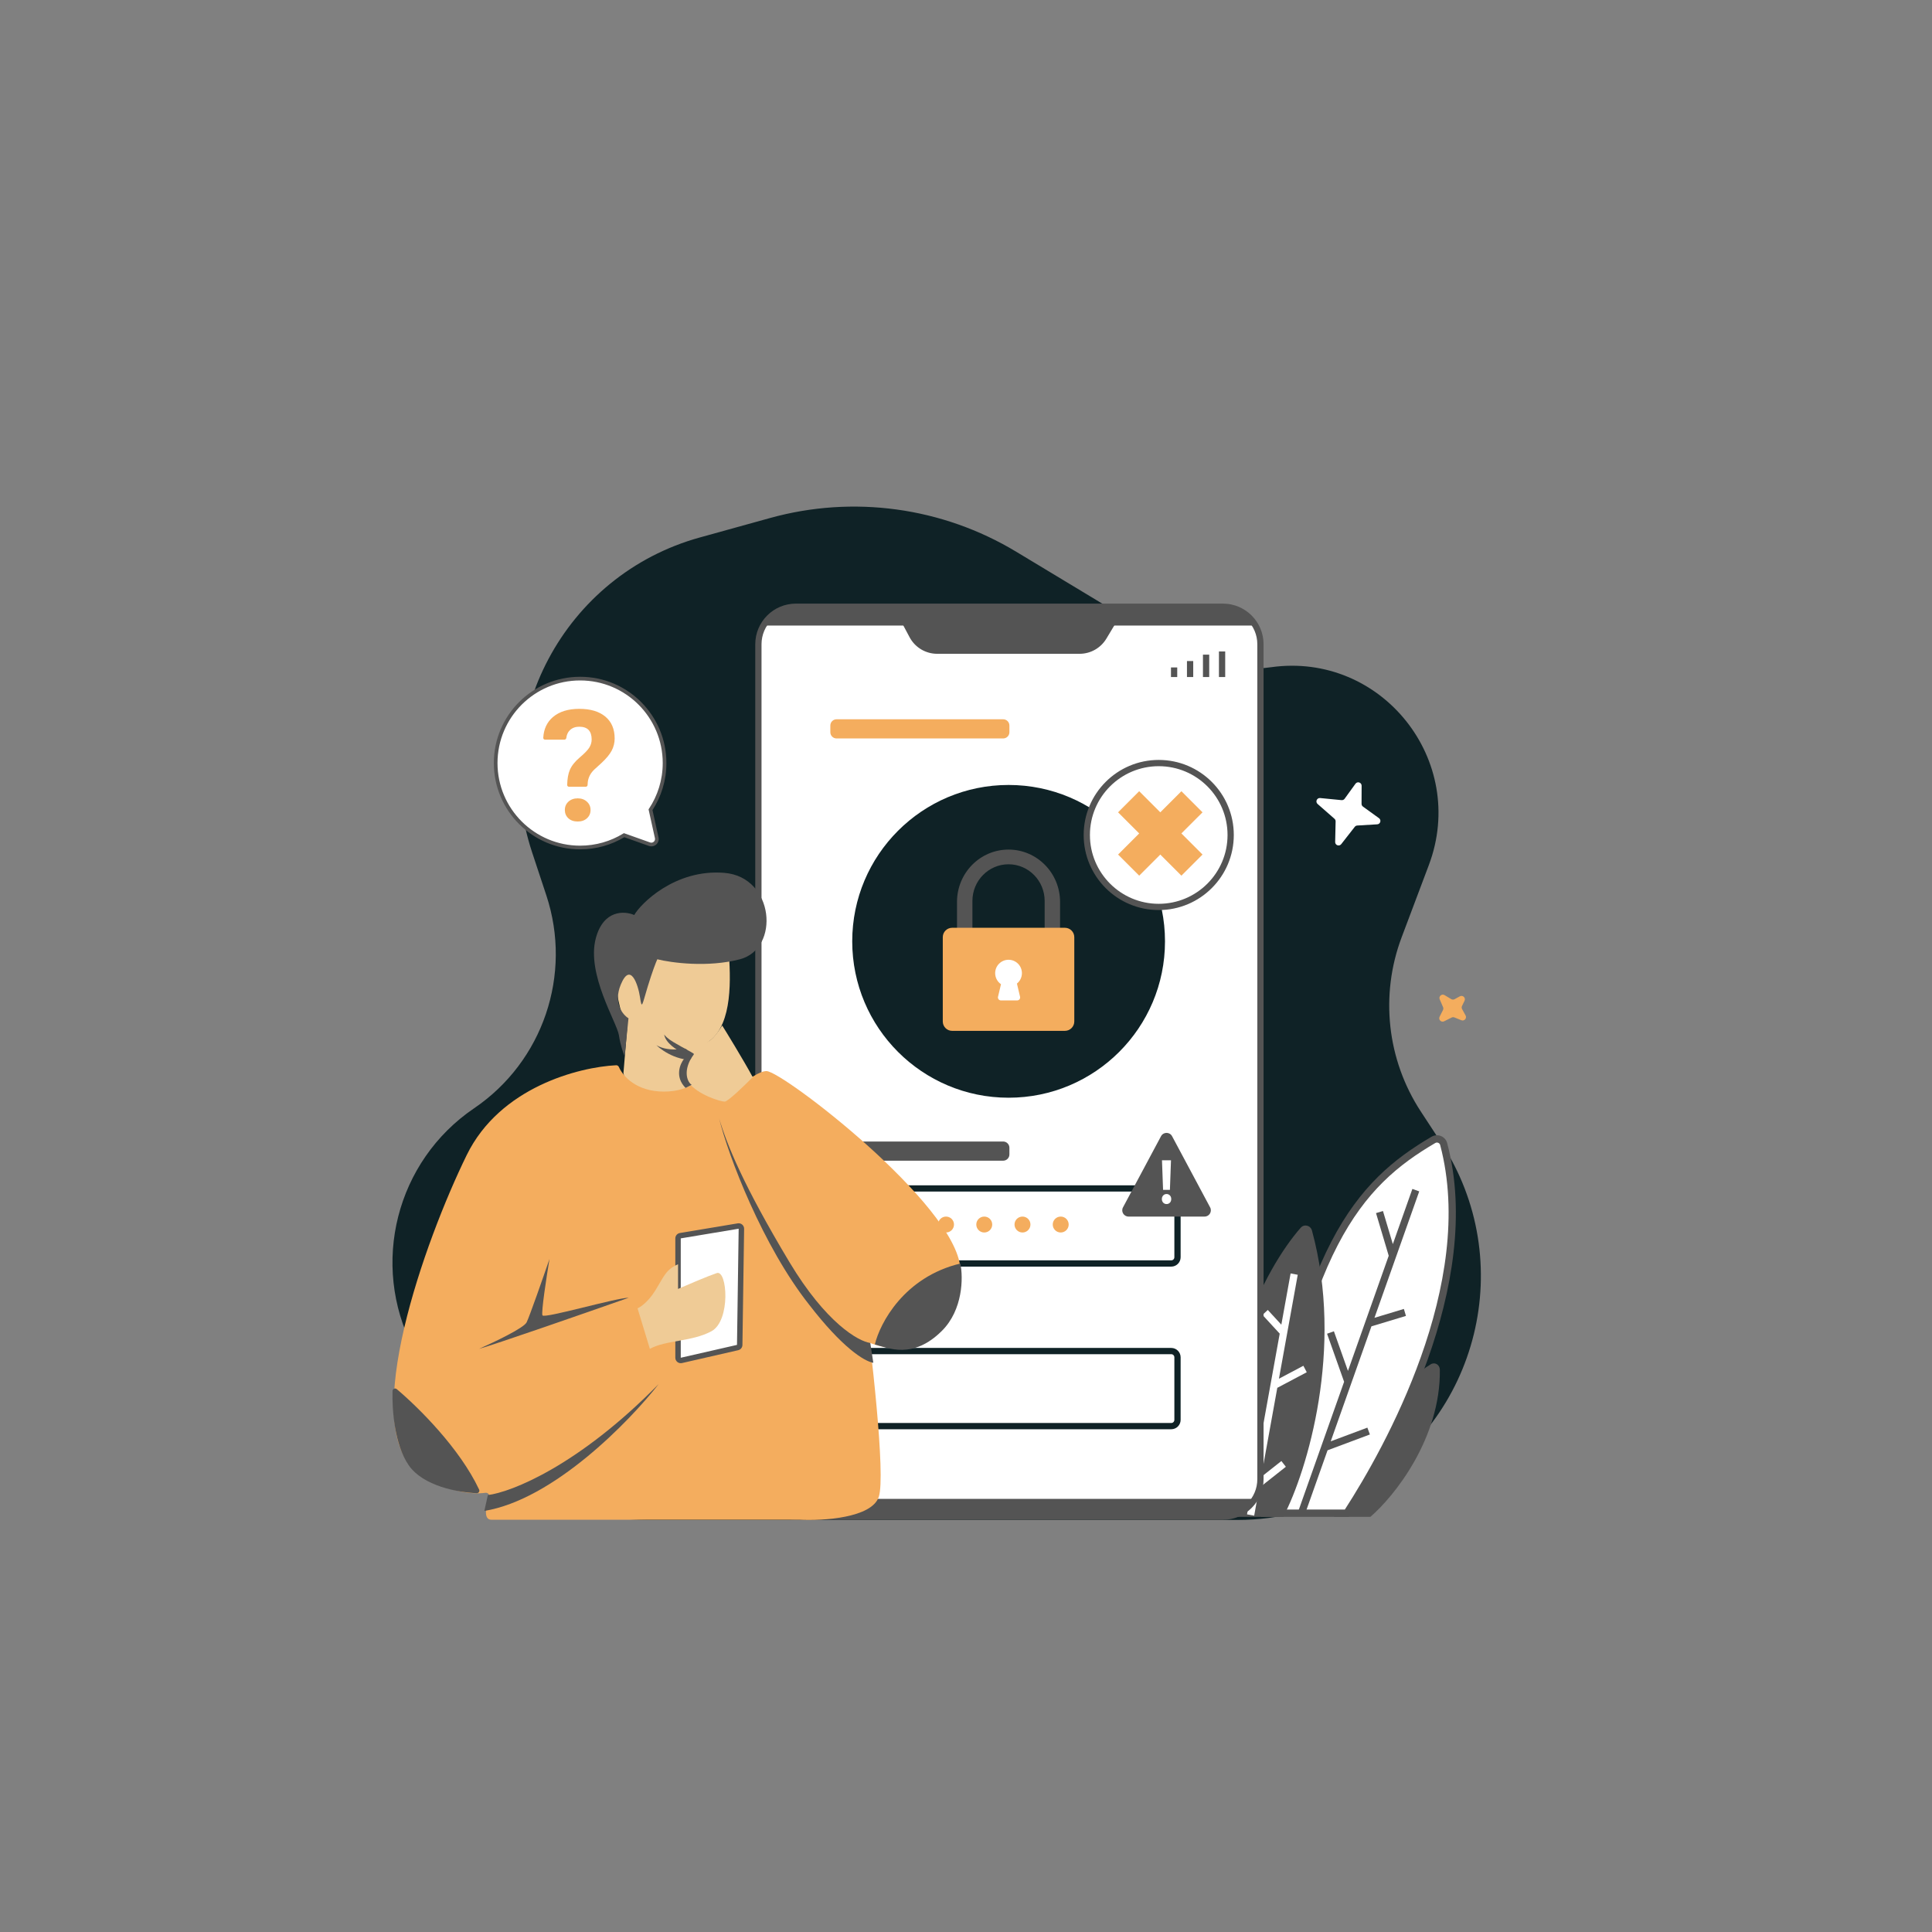 <?xml version="1.0" encoding="UTF-8"?> <svg xmlns="http://www.w3.org/2000/svg" xmlns:xlink="http://www.w3.org/1999/xlink" width="1080" zoomAndPan="magnify" viewBox="0 0 810 810" height="1080" preserveAspectRatio="xMidYMid meet" version="1.0"><rect x="0" y="0" width="810" height="810" fill="#808080" stroke="none"/><defs><clipPath id="b39b4d19af"><path d="M 164 212 L 621 212 L 621 637.742 L 164 637.742 Z M 164 212 " clip-rule="nonzero"></path></clipPath><clipPath id="2871689b03"><path d="M 316 253 L 530 253 L 530 637.742 L 316 637.742 Z M 316 253 " clip-rule="nonzero"></path></clipPath><clipPath id="6492b888d3"><path d="M 165 446 L 370 446 L 370 637.742 L 165 637.742 Z M 165 446 " clip-rule="nonzero"></path></clipPath></defs><g clip-path="url(#b39b4d19af)"><path fill="#0f2226" d="M 271.434 637.246 L 518.887 637.246 C 536.277 637.246 553.383 632.785 568.57 624.289 C 620.25 595.375 636.605 528.566 604.152 478.945 L 595.66 465.961 C 581.504 444.316 578.523 417.188 587.641 392.973 L 599.047 362.684 C 615.559 318.828 579.227 273.246 532.93 279.73 C 518.969 281.684 504.762 278.777 492.684 271.492 L 426.074 231.328 C 395.062 212.625 357.75 207.508 322.867 217.176 L 293.383 225.344 C 236.609 241.074 204.547 301.27 223.082 357.328 L 229.059 375.398 C 240.031 408.586 227.664 445.047 198.781 464.641 C 166.098 486.816 155.125 530 173.238 565.152 L 182.367 582.863 C 199.578 616.27 233.938 637.246 271.434 637.246 Z M 271.434 637.246 " fill-opacity="1" fill-rule="nonzero"></path></g><path fill="#545454" d="M 603.66 574.246 C 604.039 603.074 584.484 627.414 574.551 635.938 L 559.332 635.938 C 570.648 597.477 589.355 578.348 599.836 571.984 C 601.582 570.926 603.637 572.195 603.66 574.246 Z M 603.66 574.246 " fill-opacity="1" fill-rule="nonzero"></path><path fill="#ffffff" d="M 605.27 479.664 C 620.863 538.609 581.559 608.418 564.66 634.406 L 530.41 634.406 C 545.121 523.191 569.785 496.164 600.961 477.898 C 602.637 476.918 604.773 477.781 605.27 479.664 Z M 605.27 479.664 " fill-opacity="1" fill-rule="nonzero"></path><path fill="#545454" d="M 601.73 479.219 C 602.551 478.738 603.566 479.172 603.801 480.059 C 611.48 509.098 605.664 540.938 595.719 568.879 C 585.957 596.305 572.289 619.793 563.836 632.875 L 532.152 632.875 C 539.473 578.352 549.203 544.477 560.863 522.004 C 572.602 499.375 586.328 488.242 601.73 479.219 Z M 606.742 479.273 C 605.98 476.395 602.723 475.098 600.195 476.574 C 584.422 485.816 570.227 497.332 558.164 520.586 C 546.141 543.762 536.27 578.531 528.902 634.203 L 528.676 635.938 L 565.484 635.938 L 565.934 635.242 C 574.422 622.191 588.539 598.133 598.586 569.91 C 608.617 541.715 614.652 509.176 606.742 479.273 Z M 606.742 479.273 " fill-opacity="1" fill-rule="evenodd"></path><path fill="#545454" d="M 550.051 515.93 C 563.52 565.324 548.102 616.656 538.023 635.938 L 512.91 635.938 C 507.258 575.734 530.219 531.957 545.316 514.75 C 546.805 513.051 549.457 513.746 550.051 515.93 Z M 550.051 515.93 " fill-opacity="1" fill-rule="nonzero"></path><path fill="#545454" d="M 583.953 521.605 L 592.145 498.465 L 595.016 499.492 L 576.25 552.5 L 588.578 548.777 L 589.453 551.707 L 574.98 556.074 L 557.914 604.285 L 573.273 598.543 L 574.336 601.41 L 556.582 608.047 L 547.07 634.918 L 544.199 633.895 L 563.523 579.316 L 556.379 559.172 L 559.246 558.145 L 565.137 574.758 L 582.227 526.48 L 576.902 508.598 L 579.816 507.723 Z M 583.953 521.605 " fill-opacity="1" fill-rule="evenodd"></path><path fill="#ffffff" d="M 537.207 555.371 L 541.09 533.898 L 544.086 534.449 L 536.203 578.027 L 546.445 572.605 L 547.863 575.316 L 535.512 581.855 L 528.754 619.234 L 537.223 612.543 L 539.102 614.949 L 527.934 623.773 L 525.82 635.445 L 522.824 634.898 L 528.242 604.961 L 519.309 593.254 L 521.727 591.395 L 528.977 600.895 L 536.527 559.137 L 529.293 551.281 L 531.527 549.203 Z M 537.207 555.371 " fill-opacity="1" fill-rule="evenodd"></path><path fill="#ffffff" d="M 563.742 334.879 L 568.293 328.582 C 569.102 327.461 570.875 328.039 570.867 329.422 L 570.836 337.008 C 570.832 337.469 571.051 337.898 571.422 338.168 L 578.152 343.031 C 579.234 343.812 578.738 345.523 577.402 345.602 L 569.027 346.105 C 568.621 346.133 568.242 346.328 567.992 346.652 L 562.316 353.914 C 561.473 354.992 559.742 354.375 559.773 353.008 L 559.965 344.367 C 559.973 343.945 559.797 343.543 559.48 343.266 L 552.41 337.07 C 551.367 336.16 552.109 334.449 553.484 334.582 L 562.449 335.461 C 562.953 335.512 563.445 335.289 563.742 334.879 Z M 563.742 334.879 " fill-opacity="1" fill-rule="nonzero"></path><path fill="#f4ad5e" d="M 609.848 418.914 L 612.051 417.711 C 613.262 417.047 614.613 418.328 614.016 419.574 L 612.957 421.77 C 612.758 422.184 612.773 422.668 612.992 423.07 L 614.453 425.738 C 615.094 426.91 613.91 428.238 612.672 427.738 L 609.77 426.566 C 609.391 426.414 608.965 426.43 608.602 426.613 L 605.465 428.18 C 604.242 428.789 602.945 427.488 603.559 426.266 L 604.977 423.453 C 605.164 423.074 605.18 422.637 605.012 422.25 L 603.609 418.992 C 603.059 417.723 604.461 416.496 605.648 417.211 L 608.434 418.887 C 608.867 419.148 609.406 419.156 609.848 418.914 Z M 609.848 418.914 " fill-opacity="1" fill-rule="nonzero"></path><path fill="#ffffff" d="M 207.812 319.918 C 207.812 339.469 223.664 355.32 243.219 355.32 C 249.973 355.32 256.281 353.43 261.652 350.148 L 272.309 353.93 C 274.02 354.535 275.727 353.027 275.336 351.258 L 272.738 339.473 C 276.457 333.871 278.621 327.145 278.621 319.918 C 278.621 300.363 262.77 284.512 243.219 284.512 C 223.664 284.512 207.812 300.363 207.812 319.918 Z M 207.812 319.918 " fill-opacity="1" fill-rule="nonzero"></path><path fill="#545454" d="M 243.219 285.281 C 224.09 285.281 208.582 300.789 208.582 319.918 C 208.582 339.047 224.09 354.551 243.219 354.551 C 249.824 354.551 256 352.703 261.25 349.496 L 261.562 349.301 L 272.566 353.207 C 273.707 353.609 274.844 352.602 274.586 351.422 L 271.914 339.32 L 272.094 339.047 C 275.734 333.566 277.852 326.992 277.852 319.918 C 277.852 300.789 262.348 285.281 243.219 285.281 Z M 207.043 319.918 C 207.043 299.938 223.238 283.742 243.219 283.742 C 263.195 283.742 279.391 299.938 279.391 319.918 C 279.391 327.184 277.25 333.953 273.559 339.625 L 276.086 351.09 C 276.609 353.453 274.332 355.465 272.055 354.656 L 261.738 351 C 256.32 354.234 249.984 356.09 243.219 356.09 C 223.238 356.09 207.043 339.895 207.043 319.918 Z M 207.043 319.918 " fill-opacity="1" fill-rule="evenodd"></path><path fill="#f4ad5e" d="M 238.551 329.852 C 238.125 329.852 237.781 329.508 237.793 329.082 C 237.852 326.477 238.227 324.375 238.914 322.773 C 239.668 321.016 241.039 319.293 243.035 317.598 C 245.051 315.887 246.395 314.5 247.059 313.441 C 247.723 312.359 248.055 311.23 248.055 310.043 C 248.055 306.465 246.328 304.68 242.867 304.68 C 241.23 304.68 239.91 305.164 238.914 306.141 C 238.086 306.945 237.594 308.02 237.438 309.359 C 237.387 309.773 237.051 310.105 236.633 310.105 L 228.52 310.105 C 228.09 310.105 227.742 309.758 227.766 309.328 C 227.969 305.656 229.324 302.754 231.832 300.613 C 234.535 298.328 238.215 297.188 242.867 297.188 C 247.566 297.188 251.215 298.277 253.809 300.457 C 256.402 302.613 257.699 305.672 257.699 309.629 C 257.699 311.43 257.277 313.133 256.434 314.742 C 255.594 316.328 254.117 318.098 252.012 320.043 L 249.32 322.488 C 247.633 324.031 246.672 325.844 246.426 327.918 L 246.344 329.137 C 246.316 329.539 245.98 329.852 245.574 329.852 Z M 236.816 339.598 C 236.816 338.18 237.316 337.02 238.312 336.105 C 239.332 335.176 240.629 334.711 242.203 334.711 C 243.777 334.711 245.062 335.176 246.062 336.105 C 247.082 337.02 247.59 338.18 247.59 339.598 C 247.59 340.996 247.09 342.148 246.094 343.059 C 245.117 343.969 243.82 344.426 242.203 344.426 C 240.586 344.426 239.277 343.969 238.281 343.059 C 237.305 342.148 236.816 340.996 236.816 339.598 Z M 236.816 339.598 " fill-opacity="1" fill-rule="nonzero"></path><path fill="#ffffff" d="M 317.961 270.113 C 317.961 261.422 325.004 254.375 333.695 254.375 L 512.715 254.375 C 521.402 254.375 528.449 261.422 528.449 270.113 L 528.449 620.148 C 528.449 628.84 521.402 635.887 512.715 635.887 L 333.695 635.887 C 325.004 635.887 317.961 628.84 317.961 620.148 Z M 317.961 270.113 " fill-opacity="1" fill-rule="nonzero"></path><g clip-path="url(#2871689b03)"><path fill="#545454" d="M 316.648 270.113 C 316.648 260.695 324.281 253.066 333.695 253.066 L 512.711 253.066 C 522.125 253.066 529.758 260.699 529.758 270.113 L 529.758 620.148 C 529.758 629.562 522.125 637.195 512.711 637.195 L 333.695 637.195 C 324.281 637.195 316.648 629.562 316.648 620.148 Z M 333.695 255.688 C 325.73 255.688 319.27 262.145 319.27 270.113 L 319.27 620.148 C 319.27 628.113 325.73 634.574 333.695 634.574 L 512.711 634.574 C 520.68 634.574 527.137 628.113 527.137 620.148 L 527.137 270.113 C 527.137 262.145 520.68 255.688 512.711 255.688 Z M 333.695 255.688 " fill-opacity="1" fill-rule="evenodd"></path></g><path fill="#0f2226" d="M 488.43 394.66 C 488.43 430.871 459.074 460.223 422.863 460.223 C 386.652 460.223 357.301 430.871 357.301 394.66 C 357.301 358.449 386.652 329.098 422.863 329.098 C 459.074 329.098 488.43 358.449 488.43 394.66 Z M 488.43 394.66 " fill-opacity="1" fill-rule="nonzero"></path><path fill="#ffffff" d="M 515.965 350.078 C 515.965 366.734 502.461 380.234 485.805 380.234 C 469.148 380.234 455.645 366.734 455.645 350.078 C 455.645 333.422 469.148 319.918 485.805 319.918 C 502.461 319.918 515.965 333.422 515.965 350.078 Z M 515.965 350.078 " fill-opacity="1" fill-rule="nonzero"></path><path fill="#545454" d="M 485.805 321.23 C 469.871 321.23 456.957 334.145 456.957 350.078 C 456.957 366.008 469.871 378.926 485.805 378.926 C 501.738 378.926 514.652 366.008 514.652 350.078 C 514.652 334.145 501.738 321.23 485.805 321.23 Z M 454.332 350.078 C 454.332 332.695 468.426 318.605 485.805 318.605 C 503.184 318.605 517.273 332.695 517.273 350.078 C 517.273 367.457 503.184 381.547 485.805 381.547 C 468.426 381.547 454.332 367.457 454.332 350.078 Z M 454.332 350.078 " fill-opacity="1" fill-rule="evenodd"></path><path fill="#f4ad5e" d="M 477.609 349.422 L 468.758 358.273 L 477.609 367.125 L 486.461 358.273 L 495.309 367.125 L 504.16 358.273 L 495.309 349.422 L 504.164 340.57 L 495.312 331.719 L 486.461 340.57 L 477.609 331.719 L 468.758 340.57 Z M 477.609 349.422 " fill-opacity="1" fill-rule="evenodd"></path><path fill="#545454" d="M 381.352 267.168 L 374.531 254.375 L 471.879 254.375 L 463.859 267.742 C 461.488 271.691 457.223 274.109 452.613 274.109 L 392.922 274.109 C 388.078 274.109 383.629 271.441 381.352 267.168 Z M 381.352 267.168 " fill-opacity="1" fill-rule="nonzero"></path><path fill="#545454" d="M 525.867 262.27 L 319.199 262.27 C 326.039 255.43 332.574 254.156 334.984 254.375 L 510.078 254.375 C 518.5 254.375 524.113 259.637 525.867 262.27 Z M 525.867 262.27 " fill-opacity="1" fill-rule="nonzero"></path><path fill="#545454" d="M 525.707 628.402 L 320.582 628.402 C 327.691 635.355 331.801 636.648 334.309 636.426 L 511.984 636.426 C 520.734 636.426 523.883 631.078 525.707 628.402 Z M 525.707 628.402 " fill-opacity="1" fill-rule="nonzero"></path><path fill="#f4ad5e" d="M 348.121 304.184 C 348.121 302.734 349.293 301.559 350.742 301.559 L 420.574 301.559 C 422.023 301.559 423.199 302.734 423.199 304.184 L 423.199 306.98 C 423.199 308.43 422.023 309.602 420.574 309.602 L 350.742 309.602 C 349.293 309.602 348.121 308.43 348.121 306.98 Z M 348.121 304.184 " fill-opacity="1" fill-rule="nonzero"></path><path fill="#545454" d="M 348.121 481.203 C 348.121 479.758 349.293 478.582 350.742 478.582 L 420.574 478.582 C 422.023 478.582 423.199 479.758 423.199 481.203 L 423.199 484.004 C 423.199 485.453 422.023 486.625 420.574 486.625 L 350.742 486.625 C 349.293 486.625 348.121 485.453 348.121 484.004 Z M 348.121 481.203 " fill-opacity="1" fill-rule="nonzero"></path><path fill="#545454" d="M 348.121 550.703 C 348.121 549.254 349.293 548.082 350.742 548.082 L 392.703 548.082 C 394.152 548.082 395.328 549.254 395.328 550.703 L 395.328 553.324 C 395.328 554.773 394.152 555.949 392.703 555.949 L 350.742 555.949 C 349.293 555.949 348.121 554.773 348.121 553.324 Z M 348.121 550.703 " fill-opacity="1" fill-rule="nonzero"></path><path fill="#0f2226" d="M 346.809 500.875 C 346.809 498.703 348.57 496.941 350.742 496.941 L 491.051 496.941 C 493.223 496.941 494.984 498.703 494.984 500.875 L 494.984 527.102 C 494.984 529.273 493.223 531.035 491.051 531.035 L 350.742 531.035 C 348.57 531.035 346.809 529.273 346.809 527.102 Z M 350.742 499.562 C 350.02 499.562 349.43 500.148 349.43 500.875 L 349.43 527.102 C 349.43 527.824 350.02 528.41 350.742 528.41 L 491.051 528.41 C 491.773 528.41 492.359 527.824 492.359 527.102 L 492.359 500.875 C 492.359 500.148 491.773 499.562 491.051 499.562 Z M 350.742 499.562 " fill-opacity="1" fill-rule="evenodd"></path><path fill="#0f2226" d="M 346.809 569.062 C 346.809 566.887 348.57 565.129 350.742 565.129 L 491.051 565.129 C 493.223 565.129 494.984 566.887 494.984 569.062 L 494.984 595.285 C 494.984 597.461 493.223 599.219 491.051 599.219 L 350.742 599.219 C 348.57 599.219 346.809 597.461 346.809 595.285 Z M 350.742 567.75 C 350.02 567.75 349.43 568.336 349.43 569.062 L 349.43 595.285 C 349.43 596.012 350.02 596.598 350.742 596.598 L 491.051 596.598 C 491.773 596.598 492.359 596.012 492.359 595.285 L 492.359 569.062 C 492.359 568.336 491.773 567.75 491.051 567.75 Z M 350.742 567.75 " fill-opacity="1" fill-rule="evenodd"></path><path fill="#545454" d="M 511.047 273.125 L 513.672 273.125 L 513.672 283.848 L 511.047 283.848 Z M 511.047 273.125 " fill-opacity="1" fill-rule="evenodd"></path><path fill="#545454" d="M 504.344 274.465 L 506.969 274.465 L 506.969 283.848 L 504.344 283.848 Z M 504.344 274.465 " fill-opacity="1" fill-rule="evenodd"></path><path fill="#545454" d="M 497.641 277.145 L 500.266 277.145 L 500.266 283.848 L 497.641 283.848 Z M 497.641 277.145 " fill-opacity="1" fill-rule="evenodd"></path><path fill="#545454" d="M 490.938 279.828 L 493.562 279.828 L 493.562 283.848 L 490.938 283.848 Z M 490.938 279.828 " fill-opacity="1" fill-rule="evenodd"></path><path fill="#545454" d="M 422.832 356.191 C 410.898 356.191 401.227 366.027 401.227 378.156 L 401.227 393.195 C 401.227 394.98 402.672 396.426 404.457 396.426 C 406.242 396.426 407.688 394.98 407.688 393.195 L 407.688 377.746 C 407.688 369.242 414.469 362.352 422.832 362.352 C 431.199 362.352 437.98 369.242 437.98 377.746 L 437.98 392.391 C 437.98 394.176 439.426 395.621 441.211 395.621 C 442.996 395.621 444.441 394.176 444.441 392.391 L 444.441 378.156 C 444.441 366.027 434.766 356.191 422.832 356.191 Z M 422.832 356.191 " fill-opacity="1" fill-rule="evenodd"></path><path fill="#f4ad5e" d="M 395.266 392.91 C 395.266 390.738 397.027 388.977 399.199 388.977 L 446.469 388.977 C 448.641 388.977 450.402 390.738 450.402 392.91 L 450.402 428.258 C 450.402 430.43 448.641 432.191 446.469 432.191 L 399.199 432.191 C 397.027 432.191 395.266 430.43 395.266 428.258 Z M 395.266 392.91 " fill-opacity="1" fill-rule="nonzero"></path><path fill="#ffffff" d="M 426.352 412.371 C 427.629 411.344 428.445 409.766 428.445 408 C 428.445 404.898 425.934 402.387 422.836 402.387 C 419.738 402.387 417.227 404.898 417.227 408 C 417.227 409.926 418.195 411.625 419.672 412.633 L 418.422 417.895 C 418.234 418.676 418.828 419.43 419.637 419.43 L 426.453 419.43 C 427.258 419.43 427.852 418.676 427.664 417.895 Z M 426.352 412.371 " fill-opacity="1" fill-rule="evenodd"></path><path fill="#545454" d="M 505.031 510.055 L 473.133 510.055 C 471.152 510.055 469.887 507.941 470.82 506.195 L 486.77 476.355 C 487.758 474.504 490.41 474.504 491.398 476.355 L 507.348 506.195 C 508.281 507.941 507.016 510.055 505.031 510.055 Z M 505.031 510.055 " fill-opacity="1" fill-rule="nonzero"></path><path fill="#ffffff" d="M 487.621 498.844 L 490.492 498.844 L 490.945 486.449 L 487.168 486.449 Z M 491.051 502.703 C 491.051 502.09 490.863 501.586 490.492 501.195 C 490.113 500.797 489.645 500.598 489.082 500.598 C 488.523 500.598 488.055 500.797 487.684 501.195 C 487.305 501.586 487.117 502.09 487.117 502.703 C 487.117 503.316 487.305 503.824 487.684 504.223 C 488.055 504.613 488.523 504.809 489.082 504.809 C 489.645 504.809 490.113 504.613 490.492 504.223 C 490.863 503.824 491.051 503.316 491.051 502.703 Z M 491.051 502.703 " fill-opacity="1" fill-rule="nonzero"></path><path fill="#f4ad5e" d="M 367.91 513.391 C 367.91 515.234 366.414 516.73 364.57 516.73 C 362.727 516.73 361.23 515.234 361.23 513.391 C 361.23 511.547 362.727 510.055 364.57 510.055 C 366.414 510.055 367.91 511.547 367.91 513.391 Z M 367.91 513.391 " fill-opacity="1" fill-rule="nonzero"></path><path fill="#f4ad5e" d="M 383.938 513.391 C 383.938 515.234 382.441 516.73 380.598 516.73 C 378.754 516.73 377.262 515.234 377.262 513.391 C 377.262 511.547 378.754 510.055 380.598 510.055 C 382.441 510.055 383.938 511.547 383.938 513.391 Z M 383.938 513.391 " fill-opacity="1" fill-rule="nonzero"></path><path fill="#f4ad5e" d="M 399.965 513.391 C 399.965 515.234 398.469 516.73 396.629 516.73 C 394.781 516.73 393.289 515.234 393.289 513.391 C 393.289 511.547 394.781 510.055 396.629 510.055 C 398.469 510.055 399.965 511.547 399.965 513.391 Z M 399.965 513.391 " fill-opacity="1" fill-rule="nonzero"></path><path fill="#f4ad5e" d="M 415.992 513.391 C 415.992 515.234 414.5 516.73 412.656 516.73 C 410.809 516.73 409.316 515.234 409.316 513.391 C 409.316 511.547 410.809 510.055 412.656 510.055 C 414.5 510.055 415.992 511.547 415.992 513.391 Z M 415.992 513.391 " fill-opacity="1" fill-rule="nonzero"></path><path fill="#f4ad5e" d="M 432.02 513.391 C 432.02 515.234 430.527 516.73 428.684 516.73 C 426.836 516.73 425.344 515.234 425.344 513.391 C 425.344 511.547 426.836 510.055 428.684 510.055 C 430.527 510.055 432.02 511.547 432.02 513.391 Z M 432.02 513.391 " fill-opacity="1" fill-rule="nonzero"></path><path fill="#f4ad5e" d="M 448.051 513.391 C 448.051 515.234 446.555 516.73 444.711 516.73 C 442.867 516.73 441.371 515.234 441.371 513.391 C 441.371 511.547 442.867 510.055 444.711 510.055 C 446.555 510.055 448.051 511.547 448.051 513.391 Z M 448.051 513.391 " fill-opacity="1" fill-rule="nonzero"></path><path fill="#efcb96" d="M 270.184 385.895 C 251.59 399.051 259.406 422.441 262.91 431.504 L 261.375 450 C 262.965 455.82 268.73 467.465 279.078 467.465 C 289.426 467.465 294.168 457.523 295.246 452.555 L 293.633 438.523 C 305.758 434.137 306.566 416.594 305.758 402.559 C 304.797 385.895 286.562 374.309 270.184 385.895 Z M 270.184 385.895 " fill-opacity="1" fill-rule="nonzero"></path><path fill="#545454" d="M 263.496 426.918 L 261.883 442.824 C 261.348 441.645 260.113 438.23 259.469 433.988 C 258.664 428.688 245.773 408.367 249.801 393.344 C 253.023 381.328 261.883 381.859 265.91 383.625 C 268.328 379.211 282.824 364.188 303.766 365.957 C 324.707 367.723 327.125 397.762 310.211 402.18 C 296.68 405.715 281.48 403.652 275.578 402.18 C 275.039 403.359 273.48 407.305 271.547 413.668 C 269.133 421.617 269.133 423.387 268.328 418.086 C 267.52 412.781 264.301 403.062 260.273 412.781 C 257.051 420.559 261.078 425.445 263.496 426.918 Z M 263.496 426.918 " fill-opacity="1" fill-rule="nonzero"></path><path fill="#545454" d="M 275.191 438.203 C 280.734 441.469 289.305 439.562 292.895 438.203 L 293.664 443.914 C 285.66 445.875 278.016 440.922 275.191 438.203 Z M 275.191 438.203 " fill-opacity="1" fill-rule="nonzero"></path><g clip-path="url(#6492b888d3)"><path fill="#f4ad5e" d="M 278.371 457.656 C 289.965 457.656 295.582 451.203 297.27 447.344 C 297.465 446.895 297.895 446.574 298.387 446.598 C 304.785 446.922 313.863 450.805 316.141 451.59 C 316.199 451.609 316.254 451.633 316.309 451.664 C 334.199 461.277 351.164 478.289 361.797 539.652 C 365.242 565.258 371.395 618.688 368.441 627.551 C 365.488 636.418 345.062 637.648 335.219 637.156 L 206.016 637.156 C 202.598 637.156 203.656 631.766 205.098 627.672 C 205.426 626.75 204.539 625.73 203.57 625.863 C 197.68 626.68 186.449 625.609 174.27 616.473 C 150.645 597.266 177.961 520.445 195.68 484.25 C 209.602 455.812 242.703 447.371 258.336 446.609 C 258.844 446.586 259.277 446.906 259.48 447.367 C 261.184 451.23 266.801 457.656 278.371 457.656 Z M 278.371 457.656 " fill-opacity="1" fill-rule="nonzero"></path></g><path fill="#545454" d="M 200.867 624.488 C 192.746 607.23 175.551 590.168 166.355 582.406 C 165.648 581.809 164.594 582.277 164.57 583.199 C 164.344 591.137 165.414 605.664 171.316 614.258 C 177.344 623.027 191.883 625.695 199.848 626.035 C 200.672 626.07 201.215 625.23 200.867 624.488 Z M 200.867 624.488 " fill-opacity="1" fill-rule="nonzero"></path><path fill="#545454" d="M 276.152 580.277 C 242.488 614.551 214.383 625.582 204.539 626.812 L 203.062 633.461 C 232.004 628.734 263.852 596.035 276.152 580.277 Z M 276.152 580.277 " fill-opacity="1" fill-rule="nonzero"></path><path fill="#ffffff" d="M 284.273 569.242 L 284.273 519.195 C 284.273 518.637 284.676 518.16 285.227 518.07 L 309.504 514.023 C 310.207 513.902 310.844 514.449 310.832 515.164 L 310.129 563.871 C 310.121 564.395 309.754 564.848 309.242 564.965 L 285.668 570.355 C 284.953 570.52 284.273 569.977 284.273 569.242 Z M 284.273 569.242 " fill-opacity="1" fill-rule="nonzero"></path><path fill="#545454" d="M 309.316 512.895 C 310.723 512.664 311.992 513.758 311.973 515.18 L 311.266 563.887 C 311.254 564.938 310.52 565.844 309.496 566.078 L 285.922 571.469 C 284.496 571.793 283.133 570.711 283.133 569.242 L 283.133 519.195 C 283.133 518.082 283.941 517.129 285.039 516.945 Z M 309.691 515.148 L 285.414 519.195 L 285.414 569.242 L 308.988 563.852 Z M 309.691 515.148 " fill-opacity="1" fill-rule="evenodd"></path><path fill="#545454" d="M 220.781 554.422 C 219.598 556.789 207 562.793 200.848 565.504 C 207.344 563.73 245.391 550.484 263.602 544.082 C 258.434 544.082 228.164 552.945 227.426 551.469 C 226.836 550.285 229.148 535.219 230.379 527.832 C 227.672 535.711 221.961 552.059 220.781 554.422 Z M 220.781 554.422 " fill-opacity="1" fill-rule="nonzero"></path><path fill="#efcb96" d="M 274.676 541.129 C 271.723 545.855 268.523 548.023 267.293 548.516 L 272.461 565.504 C 279.105 561.809 290.18 562.547 298.301 558.117 C 306.422 553.684 304.945 532.262 300.516 533.742 C 296.973 534.922 288.211 538.664 284.273 540.387 L 284.273 530.047 C 279.105 532.262 278.367 535.219 274.676 541.129 Z M 274.676 541.129 " fill-opacity="1" fill-rule="nonzero"></path><path fill="#f4ad5e" d="M 321.344 449.059 C 315.586 449.059 301.504 462.504 301.504 468.906 C 300.223 474.031 334.145 547.027 359.105 560.477 C 384.066 573.922 404.547 557.273 402.629 531.66 C 400.613 504.766 328.027 449.059 321.344 449.059 Z M 321.344 449.059 " fill-opacity="1" fill-rule="nonzero"></path><path fill="#545454" d="M 402.625 529.738 C 379.074 535.375 368.918 554.715 366.785 563.676 C 372.332 565.172 382.785 570.082 394.945 557.914 C 403.664 549.191 403.906 535.715 402.625 529.738 Z M 402.625 529.738 " fill-opacity="1" fill-rule="nonzero"></path><path fill="#545454" d="M 330.945 529.098 C 346.305 554.715 359.957 562.398 364.867 563.039 L 366.145 571.363 C 362.305 570.723 353.09 564.957 339.266 547.027 C 319.809 522.441 305.344 484.703 301.504 468.906 C 304.703 479.793 311.746 497.082 330.945 529.098 Z M 330.945 529.098 " fill-opacity="1" fill-rule="nonzero"></path><path fill="#efcb96" d="M 302.785 429.953 C 303.68 431.32 312.035 444.957 315.586 451.605 C 312.223 455.023 305.16 461.863 303.816 461.863 C 302.137 461.863 292.609 459.016 288.688 453.887 C 284.766 448.758 290.93 442.488 290.93 441.918 C 290.93 441.348 280.844 436.789 279.16 434.512 C 277.48 432.23 279.742 429.848 282.305 430.488 C 283.766 430.488 293.184 435.609 296.383 436.891 C 297.73 436.434 299.586 434.969 302.785 429.953 Z M 302.785 429.953 " fill-opacity="1" fill-rule="nonzero"></path><path fill="#545454" d="M 278.465 433.688 C 278.977 437.273 283.797 440.305 286.145 441.375 L 288.062 440.09 C 287.211 439.664 284.863 438.426 282.305 436.891 C 279.742 435.352 278.676 434.117 278.465 433.688 Z M 278.465 433.688 " fill-opacity="1" fill-rule="nonzero"></path><path fill="#545454" d="M 287.426 456.102 C 282.816 451.488 285.078 446.07 286.785 443.934 L 289.984 443.293 C 286.145 449.695 288.492 453.965 289.984 454.82 Z M 287.426 456.102 " fill-opacity="1" fill-rule="nonzero"></path></svg> 